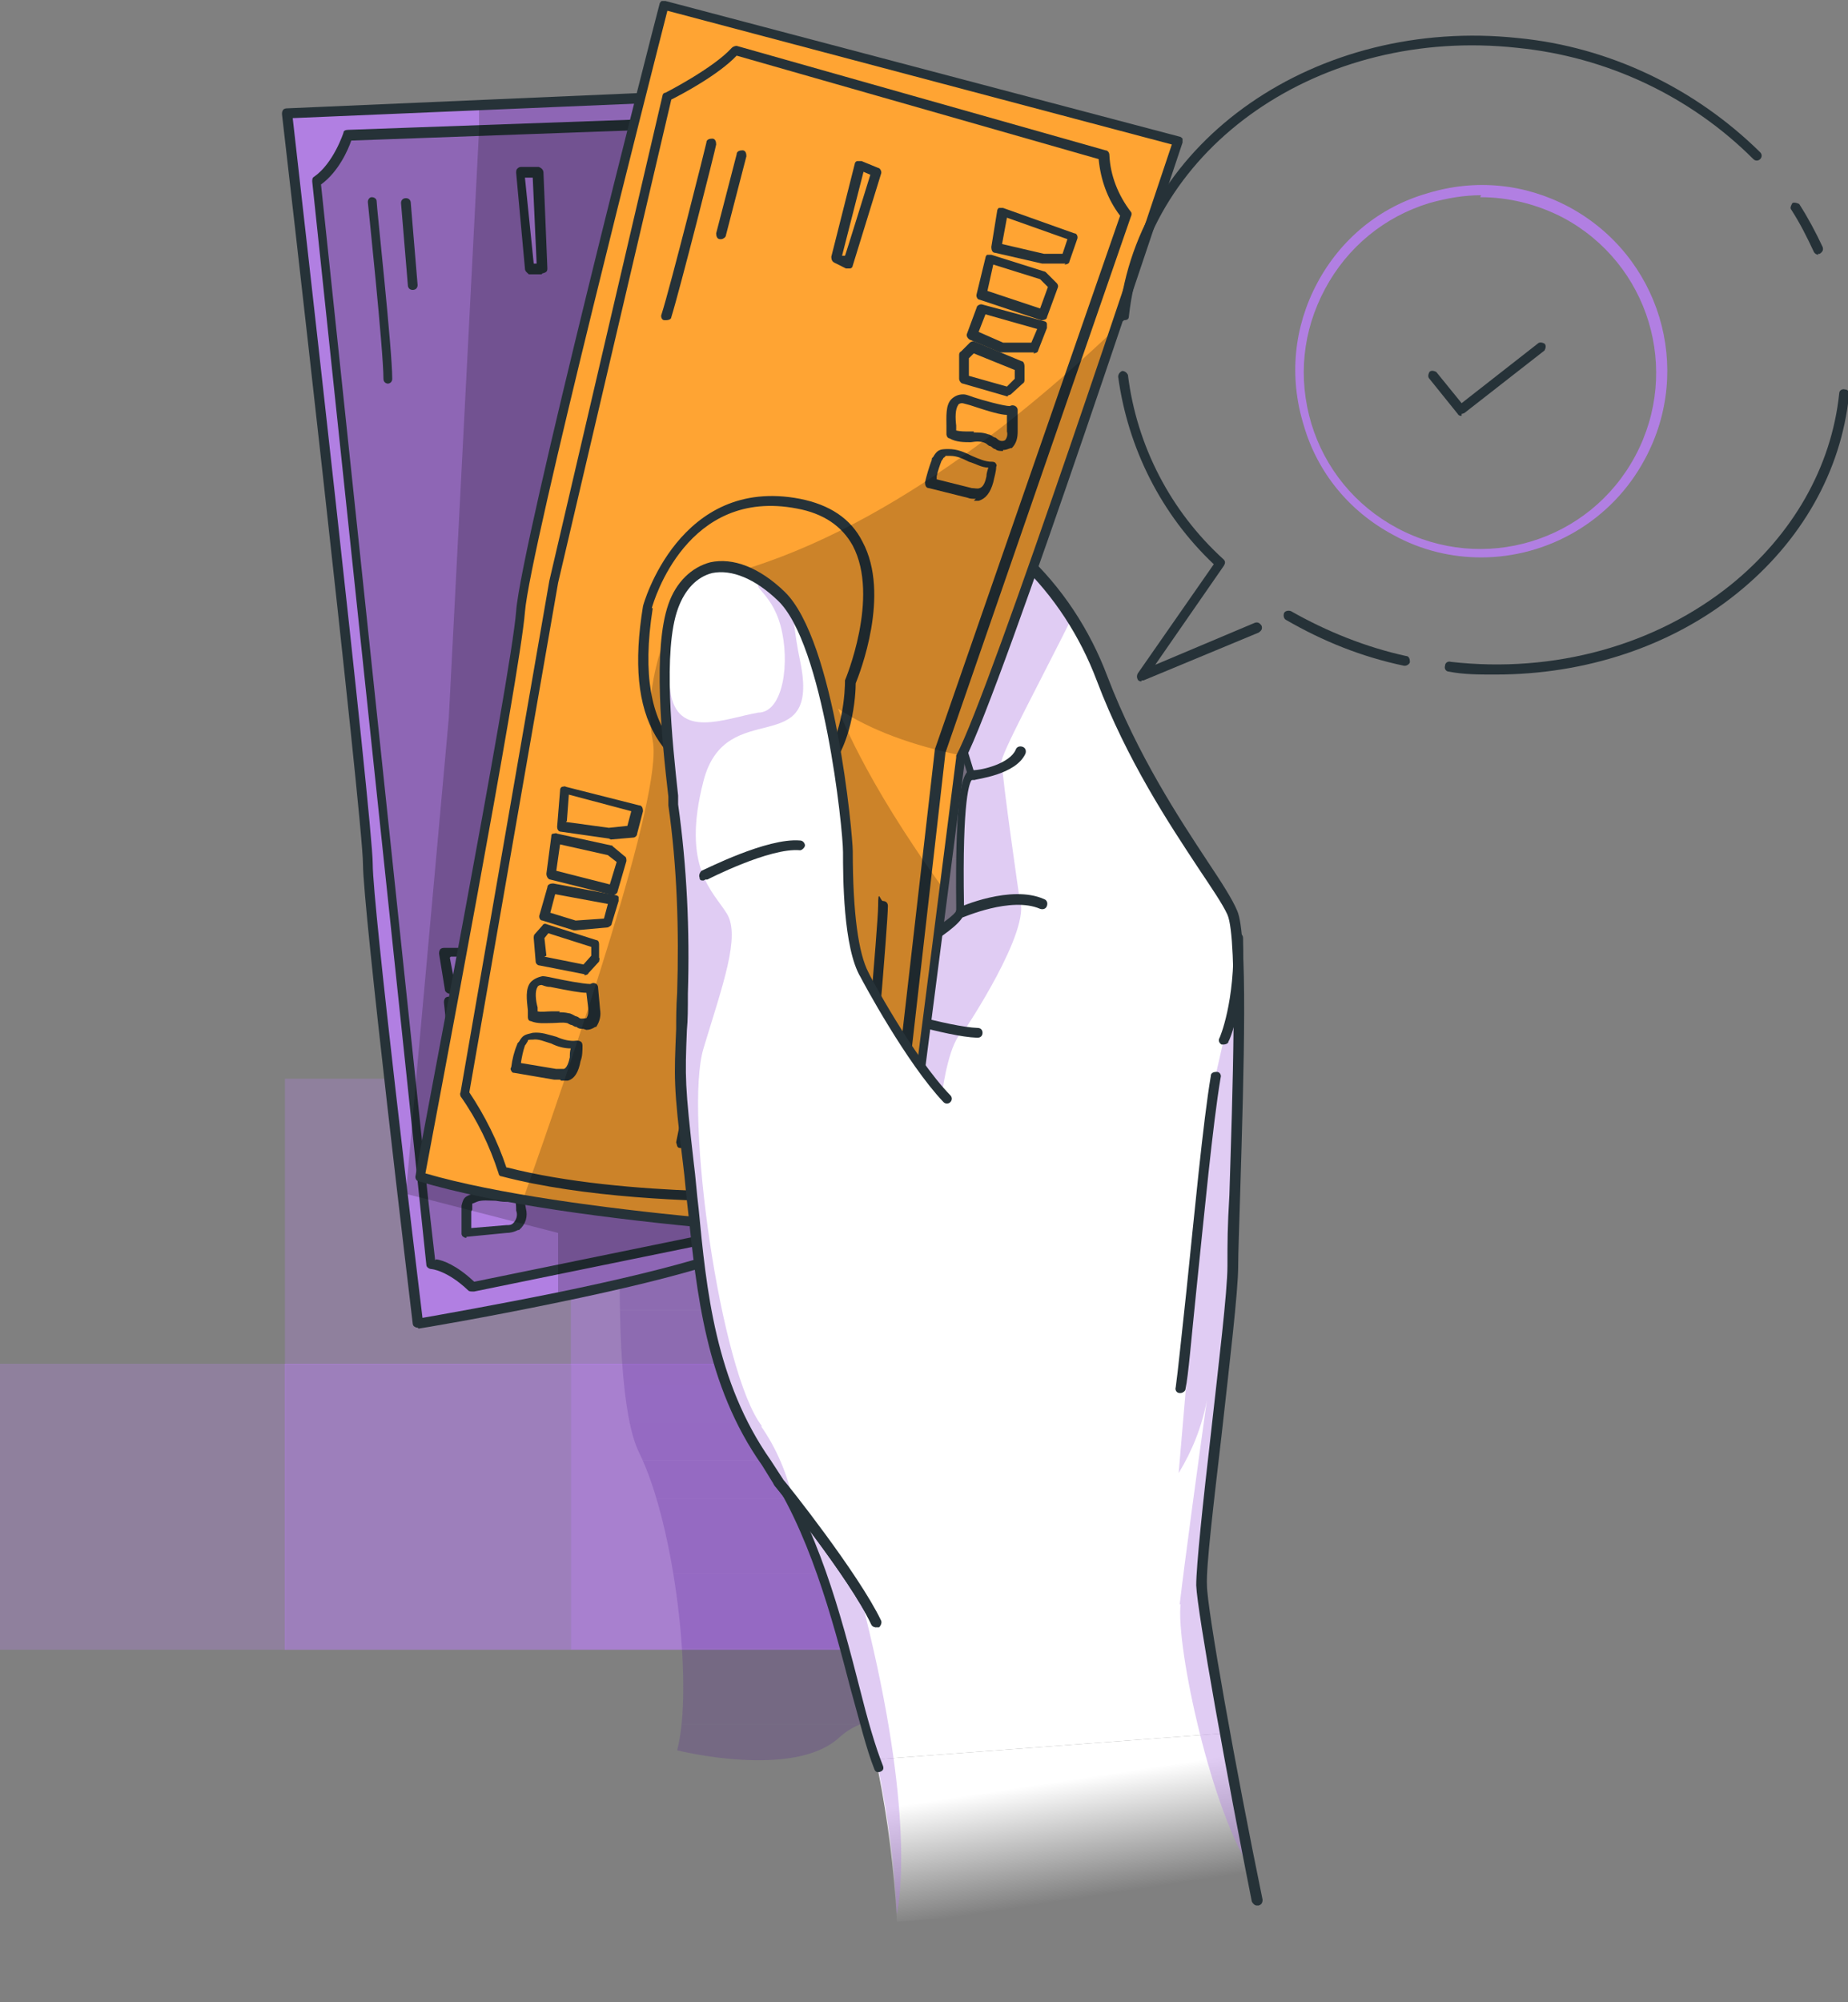 <?xml version="1.0" encoding="UTF-8"?>
<svg id="Layer_1" xmlns="http://www.w3.org/2000/svg" xmlns:xlink="http://www.w3.org/1999/xlink" version="1.1" viewBox="0 0 189.4 205.1">
  <rect x="0" y="0" width="189.4" height="205.1" fill="#808080" stroke="none"/>
  <!-- Generator: Adobe Illustrator 29.1.0, SVG Export Plug-In . SVG Version: 2.1.0 Build 142)  -->
  <defs>
    <style>
      .st0 {
        fill: none;
      }

      .st1 {
        fill: #4a217f;
      }

      .st2 {
        fill: #4a227e;
      }

      .st3 {
        opacity: .3;
      }

      .st3, .st4, .st5, .st6, .st7 {
        isolation: isolate;
      }

      .st4 {
        opacity: .4;
      }

      .st5 {
        opacity: .6;
      }

      .st6 {
        opacity: .2;
      }

      .st7 {
        opacity: .8;
      }

      .st8 {
        fill: #490e93;
      }

      .st9 {
        fill: #4a168b;
      }

      .st10 {
        fill: #4a1a87;
      }

      .st11 {
        fill: #4a2080;
      }

      .st12 {
        fill: #4a1f81;
      }

      .st13 {
        fill: url(#linear-gradient);
      }

      .st14 {
        fill: #b17fe2;
      }

      .st15 {
        fill: #4a178a;
      }

      .st16 {
        fill: #4a1988;
      }

      .st17 {
        fill: #491091;
      }

      .st18 {
        fill: #4b2c74;
      }

      .st19 {
        fill: #263238;
      }

      .st20 {
        fill: #490f92;
      }

      .st21 {
        fill: #4a1c85;
      }

      .st22 {
        fill: #4b2b75;
      }

      .st23 {
        fill: #4b2977;
      }

      .st24 {
        clip-path: url(#clippath-1);
      }

      .st25 {
        clip-path: url(#clippath-3);
      }

      .st26 {
        clip-path: url(#clippath-2);
      }

      .st27 {
        fill: #4b257b;
      }

      .st28 {
        fill: #49128f;
      }

      .st29 {
        fill: #4a247c;
      }

      .st30 {
        fill: #fff;
      }

      .st31 {
        fill: #491190;
      }

      .st32 {
        fill: #4b2878;
      }

      .st33 {
        fill: #4a237d;
      }

      .st34 {
        fill: #4b2779;
      }

      .st35 {
        fill: #4b2a76;
      }

      .st36 {
        fill: #49138e;
      }

      .st37 {
        fill: #49148d;
      }

      .st38 {
        fill: #4a1e82;
      }

      .st39 {
        fill: #ffa433;
      }

      .st40 {
        fill: #4a1d84;
      }

      .st41 {
        fill: #4b267a;
      }

      .st42 {
        fill: #4a1b86;
      }

      .st43 {
        fill: #4a1889;
      }

      .st44 {
        fill: #49158c;
      }

      .st45 {
        clip-path: url(#clippath);
      }
    </style>
    <clipPath id="clippath">
      <path class="st0" d="M64.4,110.3s-2.6,31,1.1,38.5,5.6,24.1,3.9,30.5c0,0,11.9,3,16.6-1.3s12-.2,23.9-4.3,3.3-61.6,3.3-61.6l.4-33.6-19.7-17.6-29.6,49.3Z"/>
    </clipPath>
    <clipPath id="clippath-1">
      <path class="st0" d="M80.3,125.2c0,.2-.2.4-.4.6-2.5,2.4-13.4,5.1-22.8,7-7.7,1.6-14.4,2.7-14.4,2.7,0,0-5.1-42.6-5.1-47S29.4,11.6,29.4,11.6l19.8-.9,26.3-1.1s.2,1.9.4,5.3c1.7,21.5,7.7,101.8,4.4,110.3Z"/>
    </clipPath>
    <clipPath id="clippath-2">
      <path class="st0" d="M94.2,222.1c.2-1.5-2.2-23.3-2.3-25.7-.3-5-.9-10-1.9-15-2.6-6.5-4.6-21.6-11.4-31.3s-6.8-21.1-8-30.7-.9-8.8-.6-17.4c.2-6.4,0-12.9-.9-19.3-.6-5.7-1.7-15.7,0-20.4s6.2-5.8,11-1.1,6.9,23.8,6.9,26.2,0,9.8,1.7,12.6c0,0,9.7-4.9,9.7-6.3s-.3-13.4,1.1-14.1l-5.7-18.4,10.8-3.8c2,1.8,3.8,3.9,5.2,6.3,1.2,1.9,2.2,4,3,6.1,4.6,12.1,11.9,20.5,13.4,24s0,31.1,0,36.2-3.3,28.8-3.2,32.7c0,2.9,2,13.6,3.9,21.8.7,3.2,5.1,26.1,5.8,27.9l-38.7,9.6Z"/>
    </clipPath>
    <linearGradient id="linear-gradient" x1="99.1" y1="180.8" x2="101.4" y2="195.9" gradientUnits="userSpaceOnUse">
      <stop offset=".2" stop-color="#fff"/>
      <stop offset="1" stop-color="#fff" stop-opacity="0"/>
    </linearGradient>
    <clipPath id="clippath-3">
      <path class="st0" d="M68,.5l52.7,13.9s-18.5,56.3-22.3,63.2l-6.3,49s-33.7-1.5-49.2-6.2c0,0,9.8-51.1,10.3-57.9S68,.5,68,.5Z"/>
    </clipPath>
  </defs>
  <g id="Group_132">
    <g id="Group_131">
      <g id="Path_29" class="st3">
        <path class="st14" d="M29.3,169v-29.3H0v29.3h29.3Z"/>
      </g>
      <g id="Path_30" class="st5">
        <path class="st14" d="M58.5,169v-29.3h-29.3v29.3h29.3Z"/>
      </g>
      <g id="Path_31" class="st3">
        <path class="st14" d="M58.5,139.8v-29.3h-29.3v29.3h29.3Z"/>
      </g>
      <g id="Path_32" class="st3">
        <path class="st14" d="M87.8,110.5v-29.3h-29.3v29.3h29.3Z"/>
      </g>
      <g id="Path_33" class="st7">
        <path class="st14" d="M87.8,169v-29.3h-29.3v29.3h29.3Z"/>
      </g>
      <g id="Path_34" class="st5">
        <path class="st14" d="M87.8,139.8v-29.3h-29.3v29.3h29.3Z"/>
      </g>
    </g>
    <g id="Path_154" class="st6">
      <g class="st45">
        <path class="st18" d="M121.9,61h-60.1,60.1Z"/>
        <rect class="st18" x="61.8" y="61" width="60.1" height="3.9"/>
        <rect class="st22" x="61.8" y="64.9" width="60.1" height="3.9"/>
        <rect class="st35" x="61.8" y="68.7" width="60.1" height="3.9"/>
        <rect class="st23" x="61.8" y="72.6" width="60.1" height="3.9"/>
        <rect class="st32" x="61.8" y="76.4" width="60.1" height="3.9"/>
        <rect class="st34" x="61.8" y="80.3" width="60.1" height="3.9"/>
        <rect class="st41" x="61.8" y="84.1" width="60.1" height="3.9"/>
        <rect class="st27" x="61.8" y="88" width="60.1" height="3.9"/>
        <rect class="st29" x="61.8" y="91.8" width="60.1" height="3.9"/>
        <rect class="st33" x="61.8" y="95.7" width="60.1" height="3.9"/>
        <rect class="st2" x="61.8" y="99.5" width="60.1" height="3.9"/>
        <rect class="st1" x="61.8" y="103.4" width="60.1" height="3.9"/>
        <rect class="st11" x="61.8" y="107.2" width="60.1" height="3.9"/>
        <rect class="st12" x="61.8" y="111.1" width="60.1" height="3.9"/>
        <rect class="st38" x="61.8" y="114.9" width="60.1" height="3.9"/>
        <rect class="st40" x="61.8" y="118.8" width="60.1" height="3.9"/>
        <rect class="st21" x="61.8" y="122.6" width="60.1" height="3.9"/>
        <rect class="st42" x="61.8" y="126.5" width="60.1" height="3.9"/>
        <rect class="st10" x="61.8" y="130.3" width="60.1" height="3.9"/>
        <rect class="st16" x="61.8" y="134.2" width="60.1" height="3.9"/>
        <rect class="st43" x="61.8" y="138" width="60.1" height="3.9"/>
        <rect class="st15" x="61.8" y="141.9" width="60.1" height="3.9"/>
        <rect class="st9" x="61.8" y="145.7" width="60.1" height="3.9"/>
        <rect class="st44" x="61.8" y="149.6" width="60.1" height="3.9"/>
        <rect class="st37" x="61.8" y="153.5" width="60.1" height="3.9"/>
        <rect class="st36" x="61.8" y="157.3" width="60.1" height="3.9"/>
        <rect class="st28" x="61.8" y="161.2" width="60.1" height="3.9"/>
        <rect class="st31" x="61.8" y="165" width="60.1" height="3.9"/>
        <rect class="st17" x="61.8" y="168.9" width="60.1" height="3.9"/>
        <rect class="st20" x="61.8" y="172.7" width="60.1" height="3.9"/>
        <rect class="st8" x="61.8" y="176.6" width="60.1" height="3.9"/>
        <rect class="st8" x="61.8" y="180.4" width="60.1" height="2"/>
      </g>
    </g>
    <g id="Path_155">
      <path class="st14" d="M80.3,125.2c0,.2-.2.4-.4.6-2.5,2.4-13.4,5.1-22.8,7-7.7,1.6-14.4,2.7-14.4,2.7,0,0-5.1-42.6-5.1-47S29.4,11.6,29.4,11.6l19.8-.9,26.3-1.1s.2,1.9.4,5.3c1.7,21.5,7.7,101.8,4.4,110.3Z"/>
    </g>
    <g class="st24">
      <g id="Group_128">
        <g id="Path_156" class="st6">
          <path d="M80.3,125.2l-23.1,4.7-8.7,1.8c-2.4-2.3-4.2-2.4-4.2-2.4l-.7-6.5-1.1-10.7-9.9-93.7c2.2-1.5,3.2-4.7,3.2-4.7l13.3-.5,23.1-.8,3.8,2.5c1.8,21.6,7.7,101.8,4.4,110.3Z"/>
        </g>
        <g id="Path_157">
          <path class="st19" d="M48.4,132.3c-.1,0-.3,0-.4-.1-2.2-2.1-3.8-2.2-3.8-2.2-.2,0-.5-.2-.5-.4l-1.8-17.2L32,18.6c0-.2,0-.4.2-.5,2-1.4,3-4.5,3-4.5,0-.2.2-.3.5-.3l36.4-1.3c0,0,.2,0,.3,0l3.8,2.5c.1,0,.2.2.2.4,0,1,8.1,100.9,4.4,110.6,0,.2-.2.3-.4.3l-31.8,6.5s0,0-.1,0ZM44.7,129c.7.1,2.1.6,3.9,2.3l31.3-6.4c2.8-8.7-1.7-75.1-4.5-109.6l-3.5-2.2-35.9,1.3c-.3.9-1.3,3.2-3.1,4.5l11,104.1.7,6.1ZM80.3,125.2h0,0Z"/>
        </g>
        <g id="Path_158">
          <path class="st14" d="M45.5,97.6h7.7s0,2.4,0,2.4l-2.1.8-4.9.5-.6-3.7Z"/>
          <path class="st19" d="M46.1,101.8c-.2,0-.5-.2-.5-.4l-.6-3.7c0-.1,0-.3.1-.4,0-.1.2-.2.4-.2h7.7c.3,0,.5.2.5.5v2.4c0,.2-.1.4-.3.5l-2.1.8s0,0-.1,0l-4.9.5s0,0,0,0ZM46.1,98.1l.5,2.6,4.4-.5,1.8-.6v-1.6s-6.6,0-6.6,0Z"/>
        </g>
        <g id="Path_159">
          <path class="st14" d="M46,102.6l5.7-.2,1.5.7v3.2c0,0-6.7,0-6.7,0l-.4-3.8Z"/>
          <path class="st19" d="M46.4,106.9c-.3,0-.5-.2-.5-.4l-.4-3.8c0-.1,0-.3.1-.4,0-.1.2-.2.4-.2l5.7-.2c0,0,.2,0,.2,0l1.5.7c.2,0,.3.3.3.5v3.2c0,.3-.3.5-.6.5h-6.6c0,0,0,0,0,0ZM46.5,103.1l.3,2.8h5.7c0,0,0-2.5,0-2.5l-1.1-.5-5,.2Z"/>
        </g>
        <g id="Path_160">
          <path class="st14" d="M46.9,107.7l6.5-.5v2.4c0,0-3.2,1.1-3.2,1.1l-3.3-.2v-2.9Z"/>
          <path class="st19" d="M50.1,111.3s0,0,0,0l-3.3-.2c-.3,0-.5-.2-.5-.5v-2.9c0-.3.2-.5.5-.5l6.5-.5c.1,0,.3,0,.4.1s.2.2.2.4v2.4c0,.2-.2.4-.4.5l-3.1,1.1c0,0-.1,0-.2,0ZM47.3,110.1l2.7.2,2.7-1v-1.5s-5.4.4-5.4.4v1.9Z"/>
        </g>
        <g id="Path_161">
          <path class="st14" d="M47.3,111.8l5.2.3.5,1.3-.8,1.5-4.7.3-.8-2.3.5-1.1Z"/>
          <path class="st19" d="M47.5,115.7c-.2,0-.4-.1-.5-.3l-.8-2.3c0-.1,0-.3,0-.4l.5-1.1c0-.2.3-.3.5-.3l5.2.3c.2,0,.4.1.4.3l.5,1.3c0,.1,0,.3,0,.4l-.8,1.5c0,.2-.2.3-.4.3l-4.7.3s0,0,0,0ZM47.3,112.9l.6,1.7,4-.3.5-1-.3-.8-4.6-.2-.3.6Z"/>
        </g>
        <g id="Path_162">
          <path class="st14" d="M53.3,116.5l.7,2.1c.2.5.2,1,0,1.4-.3.3-.7.5-1.1.4-.4,0-.8-.2-1.2-.2-1.2,0-2.3.9-3.5.7-.5-1.3-1.6-3.2,0-3.8.3,0,5.3-.2,5.1-.7Z"/>
          <path class="st19" d="M48.6,121.5c-.2,0-.3,0-.5,0-.2,0-.3-.2-.4-.3,0-.2-.2-.4-.3-.7-.4-.9-.8-2-.5-2.9.2-.4.5-.7,1-.9.2,0,.4,0,1.3-.1.9,0,3-.2,3.6-.4,0,0,.1-.2.3-.2.3,0,.5,0,.6.3h0s.7,2.1.7,2.1c.3.5.3,1.2,0,1.8,0,0,0,0,0,0-.4.4-1,.7-1.6.6-.2,0-.4,0-.6,0-.2,0-.4,0-.6,0-.5,0-.9.2-1.4.3-.5.2-1.1.4-1.7.4ZM48.5,120.5c.4,0,.9-.2,1.3-.3.6-.2,1.2-.4,1.8-.4.2,0,.5,0,.7.1.2,0,.3,0,.5,0,.3,0,.5,0,.6-.2.1-.3.1-.6,0-.9l-.6-1.6c-.6.1-1.6.2-3.7.4-.5,0-1,0-1.1,0-.2,0-.3.2-.4.3-.2.5.2,1.3.5,2.1,0,.1.1.3.2.4ZM54,120h0,0Z"/>
        </g>
        <g id="Path_163">
          <path class="st14" d="M53.3,122.4c.1.5.2,1,.2,1.5.1.7,0,1.3-.5,1.8-.3.2-.7.3-1,.3l-4.2.4c0-.8,0-1.6,0-2.4.2-.9,0-.9,1-1.2,1.4-.6,3.1.4,4.5-.4Z"/>
          <path class="st19" d="M47.8,126.8c-.1,0-.2,0-.3-.1-.1,0-.2-.2-.2-.3,0-.8,0-1.6,0-2.4,0,0,0,0,0-.1,0-.1,0-.3,0-.4.2-.8.3-.9,1.1-1.2.8-.3,1.6-.3,2.4-.2.8,0,1.5.1,2.1-.2.1,0,.3,0,.4,0,.1,0,.2.2.3.3.1.5.2,1,.3,1.6.2.8,0,1.6-.7,2.2,0,0,0,0-.1,0-.4.2-.8.3-1.2.3l-4.1.4s0,0,0,0ZM48.3,124.1c0,.6,0,1.2,0,1.7l3.6-.3c.3,0,.5,0,.7-.2.3-.3.5-.8.3-1.3,0-.3,0-.7-.1-1-.7.2-1.4.1-2,0-.7,0-1.4-.1-1.9.1-.2.1-.5.2-.5.2,0,0,0,.2,0,.3,0,0,0,.2,0,.3Z"/>
        </g>
        <g id="Path_164">
          <path class="st19" d="M39.8,39.3c-.3,0-.5-.2-.5-.5,0-2.9-1.6-18-1.6-18.1,0-.3.2-.5.4-.5.3,0,.5.2.5.4,0,.6,1.6,15.2,1.6,18.2,0,.3-.2.5-.5.5h0Z"/>
        </g>
        <g id="Line_26">
          <path class="st19" d="M42.3,29.7c-.3,0-.5-.2-.5-.5l-.7-8.4c0-.3.2-.5.5-.5.3,0,.5.2.5.5l.7,8.4c0,.3-.2.5-.5.5,0,0,0,0,0,0Z"/>
        </g>
        <g id="Path_165">
          <path class="st14" d="M53.2,17.6l.9,9.8h1.3c0,.1-.4-9.7-.4-9.7h-1.8Z"/>
          <path class="st19" d="M55.5,28.1s0,0,0,0h-1.3c-.2-.2-.4-.3-.4-.6l-.9-9.8c0-.1,0-.3.1-.4.1-.1.2-.2.4-.2h1.8c.3.1.5.3.5.6l.4,9.8c0,.1,0,.3-.2.4,0,0-.2.1-.3.1ZM54.7,27h.3s-.4-8.8-.4-8.8h-.8s.9,8.8.9,8.8Z"/>
        </g>
        <g id="Path_166" class="st6">
          <path d="M80.3,125.2c0,.2-.2.4-.4.6-2.5,2.4-13.4,5.1-22.7,7v-6.5l-13.6-3.5-2-.5.9-10.1,3.5-38.7,3.1-60.2v-2.6c.1,0,26.4-1.1,26.4-1.1,0,0,.2,1.9.4,5.3,1.7,21.5,7.7,101.8,4.4,110.3Z"/>
        </g>
      </g>
    </g>
    <g id="Path_168">
      <path class="st19" d="M42.8,136c-.1,0-.2,0-.3-.1-.1,0-.2-.2-.2-.3-.2-1.7-5.1-42.6-5.1-47.1S29,12.4,28.9,11.7c0-.1,0-.3.1-.4,0-.1.2-.2.4-.2l46.1-2c.3,0,.5.2.5.5,0,0,.2,1.9.4,5.3.3,4.1,8.1,100.9,4.4,110.5,0,.3-.2.5-.5.8-2.2,2.1-9.9,4.5-23,7.2-7.7,1.6-14.3,2.7-14.4,2.7,0,0,0,0,0,0ZM30,12.1c.8,7.1,8.2,72.1,8.2,76.4s4.5,41.6,5.1,46.5c1.7-.3,7.4-1.3,13.8-2.6,12.7-2.6,20.5-5,22.5-6.9,0,0,.2-.2.2-.4,0,0,0,0,0,0,2.9-7.5-1.6-75.3-4.4-110.1-.2-2.4-.3-4.1-.4-4.8l-45,1.9Z"/>
    </g>
    <g class="st26">
      <polygon class="st13" points="67.5 181.9 132.9 177 132.9 193.8 67.5 198.7 67.5 181.9"/>
      <polygon class="st30" points="132.9 177 67.5 181.9 67.5 56.6 132.9 56.6 132.9 177"/>
    </g>
    <g id="Path_170" class="st4">
      <path class="st14" d="M102.7,78.2c0,1.5,1.8,13.9,1.8,13.9,1.3,3.1-5.7,13.5-5.7,13.5-1.5.8-2.2,6.1-2.2,6.1-4.7-1-15.6-11.9-15.6-11.9,0,0-1.3,4.5-2.7,15.5s7.7,37.3,11.6,55.4,2,25.4,2,25.4c-.2-5-.9-10-1.9-15-2.6-6.5-4.6-21.6-11.4-31.3s-6.8-21-8-30.7-.9-8.8-.6-17.4c.2-6.4,0-12.9-.9-19.3-.6-5.7-1.7-15.7,0-20.4s6.2-5.8,11-1.1,6.9,23.8,6.9,26.2,0,9.8,1.7,12.6c0,0,9.7-4.9,9.7-6.3s-.3-13.4,1.1-14.1l-5.7-18.4,10.8-3.8c2,1.8,3.8,3.9,5.2,6.3-3.5,7-7.2,13.8-7.2,14.8Z"/>
    </g>
    <g id="Path_171" class="st4">
      <path class="st14" d="M120.9,164.4c.5-4.3,1.9-14.6,2.8-21-.5,2.7-1.5,5.2-2.9,7.5,0,0,3.1-36.7,3.4-38.9s3.4-12.3,2.3-18.5c1.5,3.5,0,31.1,0,36.2s-3.3,28.8-3.2,32.7c0,2.9,3.1,21.2,5.1,29.4-4.2-6-7.9-23.1-7.4-27.5Z"/>
    </g>
    <g id="Path_172">
      <path class="st19" d="M128.8,195.2c-.2,0-.4-.2-.5-.4-2.5-12.5-5.6-29.7-5.7-32.4,0-2,.7-8.6,1.5-15.5.8-7.2,1.7-14.6,1.7-17.2s0-3.9.2-7.3c.3-9.8.9-26.2-.2-28.7-.5-1.1-1.6-2.7-3-4.8-2.9-4.4-7.3-11-10.4-19.2-1.7-4.5-4.4-8.7-7.9-12l-10.1,3.6,5.5,18c0,.2,0,.5-.3.6-.2.2-1,1.7-.8,12.9v.7c0,1.5-6.2,4.9-9.9,6.8-.2.1-.5,0-.7-.2-1.8-3-1.8-10.4-1.8-12.9s-2-21.4-6.7-25.8c-2.3-2.2-4.7-3.2-6.7-2.8-1.6.4-2.8,1.7-3.5,3.6-1.6,4.3-.6,13.7,0,19.2v.9c.9,6.4,1.2,12.9,1,19.4,0,1.5,0,2.7-.1,3.7-.2,4.9-.2,5.7.7,13.6.2,1.5.3,3.1.5,4.7.8,8.3,1.7,17.7,7.4,25.8,4.8,6.8,7.2,16,9.1,23.4.8,3.2,1.6,6,2.4,8,.1.3,0,.5-.3.6-.3.1-.5,0-.6-.3-.8-2-1.5-4.9-2.4-8.1-1.9-7.3-4.3-16.4-8.9-23-5.8-8.3-6.7-17.8-7.6-26.3-.2-1.6-.3-3.2-.5-4.7-1-8-.9-8.9-.7-13.8,0-1,0-2.2.1-3.7.2-6.4,0-12.9-.9-19.2v-.9c-.7-6-1.6-15.1,0-19.7.8-2.3,2.4-3.8,4.3-4.3,2.3-.5,5,.5,7.6,3,5.2,5,7,25,7,26.6,0,5.9.5,9.9,1.4,11.9,4.2-2.2,8.7-4.9,9-5.7v-.6c-.1-9.8.4-12.7,1.1-13.6l-5.6-18.1c0-.3,0-.5.3-.6l10.8-3.8c.2,0,.4,0,.5.1,3.7,3.4,6.6,7.8,8.4,12.6,3.1,8.1,7.4,14.6,10.3,19,1.4,2.1,2.5,3.8,3,5,1.1,2.5.7,15.8.3,29.1-.1,3.4-.2,6-.2,7.3,0,2.6-.9,10.1-1.7,17.3-.8,6.9-1.6,13.5-1.5,15.4,0,2.3,2.9,18.6,5.7,32.2,0,.3-.1.5-.4.6,0,0,0,0,0,0Z"/>
    </g>
    <g id="Path_173">
      <path class="st19" d="M94.4,112.3c-.1,0-.3,0-.4-.2-3.9-4-5.6-11.9-5.7-12.2,0-.3.1-.5.4-.6.3,0,.5.1.6.4,0,0,1.7,7.9,5.4,11.7.2.2.2.5,0,.7,0,0-.2.1-.3.1Z"/>
    </g>
    <g id="Path_174">
      <path class="st19" d="M100.1,106.3s0,0,0,0c-3-.1-10-2.3-10.3-2.4-.3,0-.4-.4-.3-.6,0-.3.4-.4.6-.3,0,0,7.2,2.2,10.1,2.3.3,0,.5.2.5.5,0,.3-.2.5-.5.5Z"/>
    </g>
    <g id="Path_175">
      <path class="st19" d="M98.5,94c-.2,0-.4-.1-.5-.3-.1-.3,0-.5.2-.7.2-.1,5.4-2.4,8.8-.9.3.1.4.4.3.7-.1.3-.4.4-.7.3-3-1.3-7.9.9-8,.9,0,0-.1,0-.2,0Z"/>
    </g>
    <g id="Path_176">
      <path class="st19" d="M99.7,79.9c-.3,0-.5-.2-.5-.5,0-.3.2-.5.5-.5,1,0,3.8-.7,4.4-2.1.1-.3.4-.4.7-.3.3.1.4.4.3.7-1,2.2-5.1,2.6-5.2,2.7,0,0,0,0,0,0Z"/>
    </g>
    <g id="Path_177">
      <path class="st19" d="M89.8,166.7c-.2,0-.4-.1-.5-.3-2.2-4.7-9.8-14.1-9.9-14.2-.2-.2-.1-.5,0-.7.2-.2.5-.1.7,0,.3.4,7.7,9.6,10,14.4.1.2,0,.5-.2.7,0,0-.1,0-.2,0Z"/>
    </g>
    <g id="Path_178">
      <path class="st19" d="M120.9,142.7s0,0,0,0c-.3,0-.5-.3-.4-.6.2-1.4.6-5.3,1.1-9.9.8-7.7,1.7-17.3,2.5-22,0-.3.3-.4.6-.4.3,0,.5.3.4.6-.8,4.7-1.7,14.2-2.5,21.9-.5,4.8-.8,8.6-1.1,10,0,.2-.3.4-.5.4Z"/>
    </g>
    <g id="Path_179">
      <path class="st19" d="M125.4,107c0,0-.1,0-.2,0-.2-.1-.4-.4-.2-.7,0,0,1.6-3.6,1.4-10.2,0-.3.2-.5.5-.5.3,0,.5.2.5.5.2,6.9-1.4,10.5-1.5,10.6,0,.2-.3.3-.5.3Z"/>
    </g>
    <g id="Path_180">
      <path class="st39" d="M68,.5l52.7,13.9s-18.5,56.3-22.3,63.2l-6.3,49s-33.7-1.5-49.2-6.2c0,0,9.8-51.1,10.3-57.9S68,.5,68,.5Z"/>
    </g>
    <g class="st25">
      <g id="Group_129">
        <g id="Path_182">
          <path class="st19" d="M77.8,123.1c-7.1,0-18-.4-26.4-2.6-.2,0-.3-.2-.3-.3-.9-2.8-2.2-5.5-3.9-7.9,0-.1-.1-.2,0-.4l9.1-52.4s0,0,0,0l11.6-49.7c0-.1.1-.3.3-.3,0,0,4.9-2.5,6.8-4.6.1-.1.3-.2.5-.2l37.8,10.7c.2,0,.4.2.4.5.1,2.1.9,4.1,2.2,5.8.1.1.1.3,0,.5l-19,54.9-4.6,40.4c0,.2-.2.4-.5.4,0,0-5.8.5-6.3,4.6,0,.2-.2.4-.5.4,0,0-2.9.2-7.1.2ZM52,119.6c12.1,3.1,29.6,2.5,32.5,2.4.8-3.9,5.3-4.8,6.7-5l4.6-40.1s0,0,0-.1l19-54.7c-1.3-1.7-2-3.7-2.2-5.8l-37.1-10.6c-1.9,2-5.7,4-6.7,4.5l-11.6,49.5-9.1,52.2c1.6,2.4,2.9,5,3.8,7.7Z"/>
        </g>
        <g id="Path_183">
          <path class="st39" d="M66.4,62.2s3.4-12.9,15.5-10.6,5.3,18.3,5.3,18.3c0,0,0,12.9-9.7,11.1-8.5-1.5-13-6.2-11-18.8Z"/>
          <path class="st19" d="M79.2,81.6c-.6,0-1.2,0-1.9-.2-9.8-1.8-13.3-7.7-11.4-19.3,0,0,0,0,0,0,0-.1,3.7-13.4,16.1-11,3,.6,5.2,2,6.4,4.4,2.9,5.4-.3,13.5-.7,14.5,0,.9-.2,7-3.8,10-1.3,1.1-2.8,1.6-4.7,1.6ZM66.9,62.3c-2.2,13.9,4.1,17,10.6,18.2,2.3.4,4.2,0,5.7-1.2,3.4-2.9,3.4-9.3,3.4-9.4,0,0,0-.1,0-.2,0,0,3.6-8.5.8-13.8-1.1-2-3-3.3-5.7-3.8-11.3-2.2-14.7,9.5-14.9,10.2Z"/>
        </g>
        <g id="Path_184">
          <path class="st19" d="M68.3,32.8c0,0-.1,0-.2,0-.3,0-.4-.4-.3-.6.9-2.8,4.6-17.5,4.6-17.6,0-.3.3-.4.6-.4.3,0,.4.3.4.6-.1.6-3.7,14.8-4.6,17.7,0,.2-.3.3-.5.3Z"/>
        </g>
        <g id="Line_27">
          <path class="st19" d="M73.9,24.5s0,0-.1,0c-.3,0-.4-.3-.4-.6l2.1-8.1c0-.3.3-.4.6-.4.3,0,.4.3.4.6l-2.1,8.1c0,.2-.3.4-.5.4Z"/>
        </g>
        <g id="Path_185">
          <path class="st39" d="M102.7,21.6l7.3,2.6-.8,2.3h-2.3l-4.8-1.1.6-3.7Z"/>
          <path class="st19" d="M109.2,27h-2.3s0,0-.1,0l-4.8-1.1c-.3,0-.4-.3-.4-.6l.6-3.7c0-.1.1-.3.2-.3.1,0,.3,0,.4,0l7.3,2.6c.3,0,.4.4.3.6l-.8,2.3c0,.2-.3.3-.5.3ZM107,26h1.9l.5-1.5-6.2-2.2-.5,2.7,4.3,1Z"/>
        </g>
        <g id="Path_186">
          <path class="st39" d="M101.5,26.5l5.4,1.7,1.1,1.1-1.1,3-6.3-2.1.9-3.7Z"/>
          <path class="st19" d="M106.9,32.8c0,0-.1,0-.2,0l-6.3-2.1c-.2,0-.4-.3-.3-.6l.9-3.7c0-.1.1-.3.2-.3s.3,0,.4,0l5.4,1.7c0,0,.1,0,.2.1l1.1,1.1c.1.1.2.3.1.5l-1.1,3c0,.2-.3.3-.5.3ZM101.2,29.8l5.4,1.8.8-2.2-.8-.8-4.8-1.5-.6,2.7Z"/>
        </g>
        <g id="Path_187">
          <path class="st39" d="M100.7,31.6l6.3,1.7-.9,2.3h-3.3l-3.1-1.3,1-2.7Z"/>
          <path class="st19" d="M106,36.1h-3.3c0,0-.1,0-.2,0l-3.1-1.3c-.2-.1-.4-.4-.3-.6l1-2.7c0-.2.4-.4.6-.3l6.3,1.7c.1,0,.3.1.3.3,0,.1,0,.3,0,.4l-.9,2.3c0,.2-.3.3-.5.3ZM102.8,35.1h2.9l.6-1.4-5.3-1.5-.7,1.8,2.5,1.1Z"/>
        </g>
        <g id="Path_188">
          <path class="st39" d="M99.7,35.6l4.8,2v1.4l-1.2,1.1-4.5-1.3v-2.4l.9-.9Z"/>
          <path class="st19" d="M103.3,40.6s0,0-.1,0l-4.5-1.3c-.2,0-.4-.3-.4-.5v-2.4c0-.1,0-.3.2-.4l.9-.9c.1-.1.4-.2.5-.1l4.8,2c.2,0,.3.3.3.5v1.4c0,.1,0,.3-.2.4l-1.2,1.1c0,0-.2.1-.3.1ZM99.3,38.5l3.9,1.1.8-.8v-.9l-4.2-1.7-.5.5v1.8Z"/>
        </g>
        <g id="Path_189">
          <path class="st39" d="M103.8,42v2.2c0,.5,0,1-.4,1.4-.4.2-.8.2-1.2,0-.4-.2-.7-.4-1.1-.6-1.1-.5-2.5.1-3.6-.5,0-1.4-.5-3.6,1.2-3.6.3,0,5.1,1.6,5.1,1.1Z"/>
          <path class="st19" d="M102.8,46.2c-.3,0-.6,0-.8-.2-.2,0-.3-.2-.5-.3-.2,0-.3-.2-.5-.3-.4-.2-.9-.2-1.5-.1-.7,0-1.5,0-2.2-.4-.2,0-.3-.3-.3-.4s0-.5,0-.8c0-1-.1-2.2.5-2.8.3-.3.7-.5,1.2-.5.2,0,.3,0,1.1.3.9.3,3.1.9,3.7.9.3-.2.8,0,.8.4v2.2c0,.6-.1,1.2-.6,1.7,0,0,0,0-.1,0-.3.1-.5.2-.8.2ZM99.8,44.3c.5,0,1,0,1.5.2.2,0,.4.2.6.3.2,0,.3.2.5.3.2.1.4.1.6,0,.2-.2.3-.6.2-.9v-1.7c-.6,0-1.7-.3-3.8-1-.4-.1-.7-.2-.8-.2-.2,0-.4.1-.4.2-.3.4-.3,1.3-.2,2.1,0,.2,0,.3,0,.5.4.1.9.1,1.4.1.1,0,.3,0,.4,0ZM103.3,42h0s0,0,0,0Z"/>
        </g>
        <g id="Path_190">
          <path class="st39" d="M101.8,47.5c0,.5-.1,1-.3,1.5-.2.6-.5,1.4-1.1,1.5-.3,0-.7,0-1,0l-4-1.1c.2-.8.4-1.5.7-2.2.5-.8.4-.8,1.3-.8,1.6,0,2.8,1.4,4.4,1.2Z"/>
          <path class="st19" d="M100,51.1c-.3,0-.6,0-.8-.1l-4-1c-.3,0-.4-.3-.4-.6.2-.8.4-1.5.7-2.3,0,0,0,0,0-.1,0-.1.2-.2.2-.3.4-.6.6-.7,1.5-.7.9,0,1.6.3,2.4.7.7.3,1.4.6,2,.6.1,0,.3,0,.4.1.1.1.2.3.1.4,0,.5-.2,1.1-.3,1.6-.3,1.1-.8,1.7-1.5,1.9-.2,0-.3,0-.5,0ZM96,49.1l3.6.9c.3,0,.6.1.8,0,.4-.1.6-.7.7-1.2,0-.3.1-.6.2-.9-.7,0-1.3-.4-2-.6-.6-.3-1.2-.6-1.9-.6-.3,0-.5,0-.5,0,0,0,0,.1-.2.2,0,0-.1.2-.2.3-.2.5-.4,1.1-.5,1.6Z"/>
        </g>
        <g id="Path_191">
          <path class="st39" d="M88.1,16.9l-2.4,9.5,1.2.6,2.9-9.4-1.7-.7Z"/>
          <path class="st19" d="M86.9,27.5c0,0-.1,0-.2,0l-1.2-.6c-.2-.1-.3-.3-.3-.6l2.4-9.5c0-.1.1-.3.3-.3.1,0,.3,0,.4,0l1.7.7c.2,0,.4.4.3.6l-2.9,9.4c0,.1-.1.3-.3.3,0,0-.1,0-.2,0ZM86.3,26.2h.3c0,.1,2.6-8.3,2.6-8.3l-.7-.3-2.2,8.6Z"/>
        </g>
        <g id="Path_192">
          <path class="st39" d="M57.8,80.9l7.5,1.9-.6,2.3-2.3.2-4.9-.7.3-3.7Z"/>
          <path class="st19" d="M62.4,85.9s0,0,0,0l-4.9-.7c-.3,0-.4-.3-.4-.5l.3-3.7c0-.1,0-.3.2-.4.1,0,.3-.1.4,0l7.5,1.9c.3,0,.4.3.4.6l-.6,2.3c0,.2-.2.4-.4.4l-2.3.2s0,0,0,0ZM58,84.2l4.4.6,1.9-.2.4-1.5-6.4-1.7-.2,2.7Z"/>
        </g>
        <g id="Path_193">
          <path class="st39" d="M57,85.9l5.5,1.2,1.2,1-.9,3.1-6.4-1.6.5-3.8Z"/>
          <path class="st19" d="M62.9,91.7s0,0-.1,0l-6.4-1.6c-.2,0-.4-.3-.4-.6l.5-3.8c0-.1,0-.3.2-.3.1,0,.3-.1.4,0l5.5,1.2c0,0,.2,0,.2.1l1.2,1c.2.1.2.3.2.5l-.9,3.1c0,.2-.3.4-.5.4ZM57,89.2l5.5,1.4.7-2.3-.9-.7-4.9-1.1-.4,2.8Z"/>
        </g>
        <g id="Path_194">
          <path class="st39" d="M56.6,91l6.4,1.2-.7,2.3-3.3.3-3.2-1,.8-2.8Z"/>
          <path class="st19" d="M59,95.3c0,0-.1,0-.2,0l-3.2-1c-.3,0-.4-.4-.3-.6l.8-2.8c0-.3.3-.4.6-.4l6.4,1.2c.1,0,.3.1.3.2s0,.3,0,.4l-.7,2.3c0,.2-.2.3-.4.4l-3.3.3s0,0,0,0ZM56.4,93.5l2.6.8,2.9-.2.4-1.5-5.4-1-.5,1.9Z"/>
        </g>
        <g id="Path_195">
          <path class="st39" d="M55.9,95.1l5,1.6v1.4c.1,0-1,1.2-1,1.2l-4.6-.9-.2-2.4.8-.9Z"/>
          <path class="st19" d="M59.9,99.8s0,0,0,0l-4.6-.9c-.2,0-.4-.2-.4-.4l-.2-2.4c0-.1,0-.3.1-.4l.8-.9c.1-.2.3-.2.5-.1l5,1.6c.2,0,.3.2.3.4v1.4c.1.1,0,.3,0,.4l-1.1,1.2c0,.1-.2.2-.4.2ZM55.8,98l4,.8.8-.9v-.9c0,0-4.4-1.4-4.4-1.4l-.4.5.2,1.8Z"/>
        </g>
        <g id="Path_196">
          <path class="st39" d="M60.6,101.1l.2,2.2c.1.5,0,1-.3,1.4-.3.2-.8.3-1.2,0-.4-.1-.7-.4-1.1-.5-1.2-.4-2.5.3-3.6-.2-.1-1.4-.8-3.5.9-3.7.3,0,5.1,1.1,5.1.6Z"/>
          <path class="st19" d="M59.8,105.4c-.2,0-.5,0-.7-.2-.2,0-.3-.1-.5-.2-.2,0-.4-.2-.5-.2-.5-.1-1,0-1.5,0-.7,0-1.5.1-2.2-.2-.2,0-.3-.2-.3-.4,0-.2,0-.5,0-.7-.1-1-.3-2.2.3-2.9.3-.3.7-.5,1.2-.6.1,0,.3,0,1.2.2.9.2,3,.6,3.7.6,0,0,.2-.1.3-.1.3,0,.5.2.5.5l.2,2.2c.1.6,0,1.2-.4,1.8,0,0,0,0-.1,0-.3.2-.6.3-.9.3ZM60.4,104.7h0,0ZM57.3,103.7c.3,0,.6,0,1,.1.2,0,.5.2.7.3.1,0,.3.1.4.2.2.1.5,0,.7,0,.2-.3.2-.6.2-.9l-.2-1.7c-.6,0-1.7-.2-3.7-.6-.5,0-.8-.2-.9-.2-.2,0-.4.1-.4.2-.3.4-.2,1.4,0,2.1,0,.2,0,.3,0,.4.4.1.9,0,1.4,0,.3,0,.6,0,.9,0ZM60.1,101.2s0,0,0,0c0,0,0,0,0,0Z"/>
        </g>
        <g id="Path_197">
          <path class="st39" d="M59.1,106.8c0,.5,0,1-.1,1.6-.1.6-.4,1.4-1,1.6-.3,0-.7,0-1,0l-4.1-.7c.1-.8.3-1.5.6-2.3.5-.8.3-.8,1.2-1,1.5-.2,2.9,1.1,4.5.8Z"/>
          <path class="st19" d="M57.4,110.6c-.2,0-.4,0-.6,0l-4.1-.7c-.1,0-.2,0-.3-.2s-.1-.2,0-.4c.1-.8.3-1.6.6-2.3,0,0,0,0,0,0,0-.1.1-.2.2-.3.4-.7.6-.7,1.4-.9.9-.1,1.6.2,2.4.4.7.3,1.4.5,2.1.4.1,0,.3,0,.4.1.1,0,.2.2.2.4,0,.5,0,1.1-.2,1.6-.2,1.1-.6,1.8-1.3,2-.2,0-.5,0-.7,0ZM53.4,108.9l3.6.6c.3,0,.6,0,.8,0,.3-.1.5-.7.6-1.2,0-.3,0-.6.1-.9-.7,0-1.4-.2-2-.5-.7-.2-1.3-.5-1.9-.4-.3,0-.5,0-.5.1,0,0,0,.1-.1.2,0,0-.1.2-.2.3-.2.6-.3,1.1-.4,1.7Z"/>
        </g>
        <g id="Path_198">
          <path class="st19" d="M88.8,114.3s0,0,0,0c-.3,0-.5-.3-.5-.5,0-.2,1.7-19.1,1.7-21s.2-.5.5-.5.5.2.5.5c0,1.9-1.6,20.3-1.7,21.1,0,.3-.2.5-.5.5Z"/>
        </g>
        <g id="Path_199">
          <path class="st19" d="M85.9,113h-1c0,0,.7-10,.8-11.7,0-.3.3-.5.5-.5.3,0,.5.3.5.5-.1,1.7-.8,11.7-.8,11.7Z"/>
        </g>
        <g id="Path_200">
          <path class="st14" d="M72.1,105.8l-2.3,11.3h2.3l1.7-11.3h-1.7Z"/>
          <path class="st19" d="M72.1,117.6h-2.3c-.2,0-.3,0-.4-.2,0-.1-.1-.3-.1-.4l2.3-11.3c0-.2.3-.4.5-.4h1.7c.1,0,.3,0,.4.2,0,.1.1.3.1.4l-1.7,11.3c0,.2-.2.4-.5.4ZM70.4,116.6h1.3l1.5-10.3h-.7l-2.1,10.3Z"/>
        </g>
        <g id="Path_201" class="st6">
          <path d="M98.6,77.4c-5-1-9.4-2.6-12.7-4.8,0,0,2.4,6.9,10.9,18.6l-4.6,35.5s-22-1-38.6-3.8c5.1-14.4,14.4-41.6,13.3-47-1.5-7.4,3.8-16.2,3.8-16.2,16.6-3,32.7-15.6,43.8-26.2-5.6,16.6-13.3,38.9-15.8,43.9Z"/>
        </g>
      </g>
    </g>
    <g id="Path_203">
      <path class="st19" d="M92.2,127.2s0,0,0,0c-.3,0-33.9-1.5-49.3-6.2-.2,0-.4-.3-.3-.6,0-.5,9.8-51.1,10.3-57.8.5-6.8,14.1-60,14.7-62.2,0-.1.1-.2.2-.3.1,0,.3,0,.4,0l52.7,13.9c.1,0,.2.1.3.2,0,.1,0,.3,0,.4-.8,2.3-18.5,56-22.3,63.2l-6.3,48.9c0,.3-.2.4-.5.4ZM43.6,120.2c14.4,4.2,44.1,5.8,48.2,6l6.2-48.6c0,0,0-.1,0-.2,3.5-6.5,20.2-57,22.1-62.6L68.4,1.1c-1.4,5.5-14.1,55.2-14.6,61.6-.5,6.5-9.2,52.1-10.2,57.5Z"/>
    </g>
    <g id="Path_204">
      <path class="st30" d="M97.3,112.5l-7.4,53.8c-1.7-3.5-6.2-9.5-8.5-12.5-.9-1.1-1.4-1.8-1.4-1.8l-1.3-2c-6.8-9.7-6.8-21.1-8-30.7s-.9-8.8-.6-17.4c.2-6.4,0-12.9-.8-19.3-.6-5.7-1.7-15.7,0-20.4.8-2.3,2.3-3.7,4.2-4s4.3.6,6.8,2.9c4.9,4.7,6.9,23.8,6.9,26.2s0,9.8,1.7,12.6c0,0,4.6,8.6,8.4,12.6Z"/>
    </g>
    <g id="Path_205" class="st4">
      <path class="st14" d="M78,146.1c1.6,2.3,2.7,4.9,3.3,7.7-.9-1.1-1.4-1.8-1.4-1.8l-1.3-2c-6.8-9.7-6.8-21.1-8-30.7s-.9-8.8-.6-17.4c.2-6.4,0-12.9-.8-19.3-.2-2.4-1.7-19.9-.5-11.8.7,5,5.6,2.8,9,2.2,2.6,0,3.3-5.2,2.3-8.9s-3.5-4.1-1.6-4.4c3.6,1,2.3,1.8,3.6,8,2.2,10.5-7.6,3.4-9.9,12.3s1,11.3,2.4,13.6-.4,7.2-2.4,13.8,1.7,33.2,6,38.7Z"/>
    </g>
    <g id="Path_206">
      <path class="st19" d="M89.8,166.7c-.2,0-.4-.1-.5-.3-2.2-4.7-9.8-14.1-9.9-14.2l-1.3-2.1c-5.8-8.2-6.7-17.8-7.6-26.2-.2-1.6-.3-3.2-.5-4.7-1-8-.9-8.9-.7-13.8,0-1,0-2.2.1-3.7.2-6.4,0-12.9-.9-19.2v-.9c-.7-6-1.6-15.1,0-19.7.8-2.3,2.4-3.8,4.3-4.3,2.3-.5,5,.5,7.6,3,5.2,5,7,25,7,26.6,0,6.4.6,10.5,1.6,12.4,0,.1,4.6,8.7,8.4,12.6.2.2.2.5,0,.7-.2.2-.5.2-.7,0-3.8-4-8.3-12.4-8.5-12.8-1.8-3-1.8-10.4-1.8-12.8s-2-21.4-6.7-25.8c-2.3-2.2-4.7-3.2-6.7-2.8-1.6.4-2.8,1.7-3.5,3.6-1.6,4.3-.6,13.7,0,19.2v.9c.9,6.4,1.2,12.9,1,19.4,0,1.5,0,2.7-.1,3.7-.2,4.9-.2,5.7.7,13.6.2,1.5.3,3.1.5,4.7.8,8.3,1.7,17.7,7.4,25.8l1.3,2c.3.3,7.7,9.6,10,14.4.1.2,0,.5-.2.7,0,0-.1,0-.2,0Z"/>
    </g>
    <g id="Path_207">
      <path class="st19" d="M72.1,90.2c-.2,0-.4,0-.4-.3-.1-.2,0-.5.2-.7.3-.1,6.7-3.4,10.1-3.1.3,0,.5.3.5.5s-.3.5-.5.5c-3.1-.3-9.5,3-9.5,3,0,0-.2,0-.2,0Z"/>
    </g>
    <g id="freepik--speech-bubble-1--inject-63">
      <g id="Path_148">
        <path class="st19" d="M117,69.8c-.1,0-.3,0-.4-.2-.1-.2-.1-.4,0-.6l7.8-11.2c-5.4-5.1-8.8-11.9-9.8-19.2,0-.3.2-.5.4-.6.3,0,.5.2.6.4.9,7.3,4.4,14,9.8,18.9.2.2.2.4,0,.7l-7,10.1,10.2-4.3c.3-.1.5,0,.7.3.1.3,0,.5-.3.7l-11.8,4.9c0,0-.1,0-.2,0Z"/>
      </g>
      <g id="Path_149">
        <path class="st19" d="M144,68.2s0,0-.1,0c-4.3-.9-8.3-2.5-12.1-4.7-.2-.1-.3-.4-.2-.7.1-.2.4-.3.7-.2,3.7,2.1,7.7,3.7,11.8,4.6.3,0,.4.3.4.6,0,.2-.3.4-.5.4Z"/>
      </g>
      <g id="Path_150">
        <path class="st19" d="M153.2,69.1c-1.6,0-3.2,0-4.7-.3-.3,0-.5-.3-.4-.6,0-.3.3-.5.6-.4,10.6,1.2,21-1.7,28.7-7.9,6.3-5.1,10.3-12,11.1-19.6,0-.3.3-.5.6-.4.3,0,.5.3.4.6-.8,7.8-4.9,15-11.5,20.3-6.7,5.4-15.5,8.3-24.7,8.3Z"/>
      </g>
      <g id="Path_151">
        <path class="st19" d="M186.4,26.1c-.2,0-.4-.1-.5-.3-.7-1.5-1.4-2.9-2.3-4.3-.2-.2,0-.5.1-.7.2-.1.5,0,.7.1.9,1.4,1.7,2.9,2.4,4.4.1.3,0,.5-.3.7,0,0-.1,0-.2,0Z"/>
      </g>
      <g id="Path_152">
        <path class="st19" d="M115.1,32.9s0,0,0,0c-.3,0-.5-.3-.4-.6,1.9-17.9,20.3-30.6,40.9-28.4,9.3.9,18.1,5.1,24.8,11.7.2.2.2.5,0,.7-.2.2-.5.2-.7,0-6.5-6.5-15.1-10.5-24.2-11.4-20.1-2.2-37.9,10.1-39.8,27.5,0,.3-.2.4-.5.4Z"/>
      </g>
      <g id="Ellipse_36">
        <path class="st14" d="M151.8,57.1c-3,0-6.1-.7-9-2.3-4.5-2.4-7.8-6.4-9.2-11.3-1.5-4.9-1-10,1.4-14.5,2.4-4.5,6.4-7.8,11.3-9.2,4.9-1.5,10-1,14.5,1.4h0c9.3,5,12.8,16.5,7.8,25.8-3.4,6.4-10,10.1-16.8,10.1ZM151.8,20c-1.8,0-3.5.3-5.3.8-4.6,1.4-8.4,4.5-10.7,8.8-2.3,4.3-2.8,9.1-1.4,13.8,1.4,4.6,4.5,8.4,8.8,10.7,8.8,4.7,19.7,1.4,24.4-7.4,4.7-8.8,1.4-19.7-7.4-24.4-2.7-1.4-5.6-2.1-8.5-2.1Z"/>
      </g>
      <g id="Path_153">
        <path class="st19" d="M149.8,42.6c-.1,0-.3,0-.4-.2l-2.9-3.6c-.2-.2-.1-.5,0-.7.2-.2.5-.1.7,0l2.6,3.2,7.8-6.1c.2-.2.5-.1.7,0,.2.2.1.5,0,.7l-8.2,6.4c0,0-.2.1-.3.1Z"/>
      </g>
    </g>
  </g>
</svg>